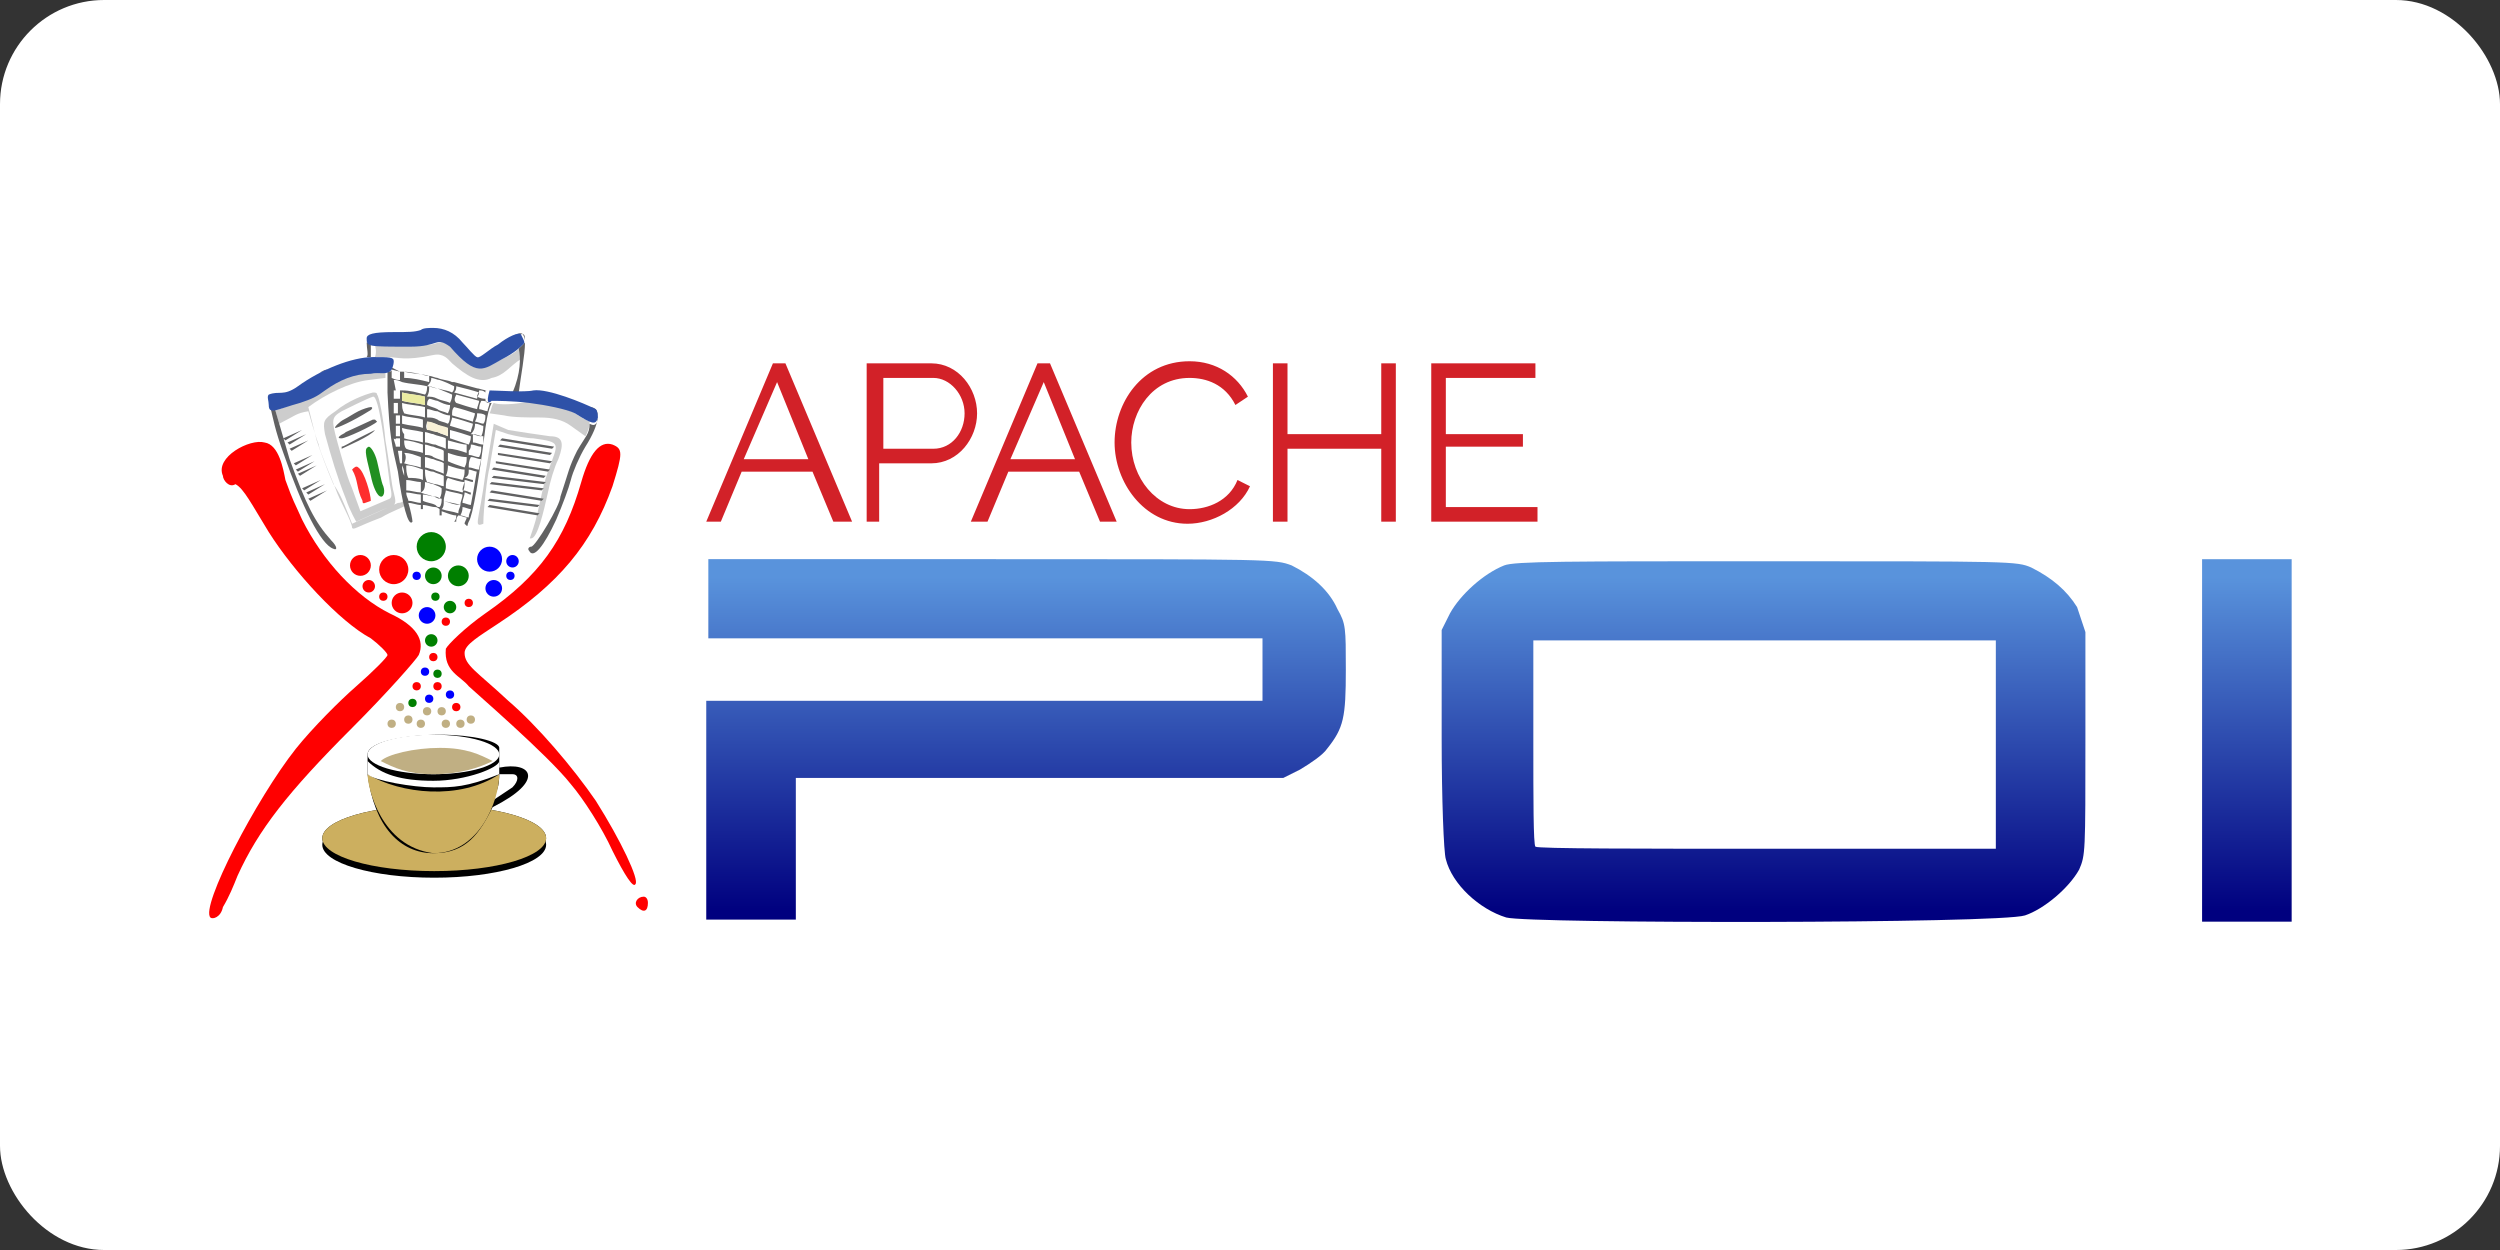<?xml version="1.0" ?>
<svg xmlns="http://www.w3.org/2000/svg" version="1.1" id="Layer_1" x="0" y="0" width="120" height="60" xml:space="preserve">
  <rect width="100%" height="100%" fill="#333333" stroke="none"/>
  <rect width="120" height="60" rx="5" fill="white"/>
  <style>.st2{fill:red}.st3{fill:#007f00}.st4{fill:#00f}.st5{fill:#c0af83}.st6{fill:#ccaf5f}.st7{fill:#fff}</style>
  <switch>
    <g>
      <g transform="translate(0 -259.96)">
        <linearGradient id="SVGID_1_" gradientUnits="userSpaceOnUse" x1="149.661" y1="103.87" x2="149.661" y2="108.683" gradientTransform="matrix(3.331 0 0 -3.331 -426.65 649.702)">
          <stop offset="0" stop-color="#00007f"/>
          <stop offset="1" stop-color="#5993dc"/>
        </linearGradient>
        <path d="M33.9 298.9v-5.3h26.7v-3H34v-3.8h13.6c13.5 0 13.6 0 14.4.3 1 .5 1.8 1.2 2.2 2.1.4.7.4.9.4 2.9 0 2.3-.1 2.8-.9 3.8-.2.3-.8.7-1.3 1l-.8.4H38.2v6.8h-4.3v-5.2zm38.4 5.1c-1.3-.4-2.6-1.6-2.9-2.8-.1-.3-.2-2.9-.2-5.8v-5.2l.4-.8c.5-.9 1.6-1.9 2.6-2.3.5-.2 3-.2 12.6-.2 11.8 0 12 0 12.7.3 1 .5 1.7 1.1 2.2 1.9l.4 1.2v5.1c0 5.5 0 5.6-.3 6.3-.5.9-1.7 1.9-2.6 2.2-1.2.4-23.8.4-24.9.1zm23.5-8.4v-4.9H73.6v4.9c0 2.7 0 4.9.1 5 .1.1 5.1.1 11.1.1h11v-5.1zm9.9-.1v-8.7h4.3v17.4h-4.3v-8.7z" fill="url(#SVGID_1_)"/>
        <path d="M73.8 284.3v.7h-5.1v-7.6h5v.7h-4.3v2.7h3.7v.6h-3.7v2.9h4.4zm-16.7-7c1.3 0 2.3.7 2.8 1.7l-.6.4c-.5-1-1.4-1.3-2.2-1.3-1.8 0-2.8 1.6-2.8 3.1 0 1.7 1.2 3.2 2.8 3.2.9 0 1.9-.4 2.3-1.4l.6.3c-.5 1.1-1.8 1.8-3 1.8-2.1 0-3.5-2-3.5-3.9s1.3-3.9 3.6-3.9zm9.9.1v7.6h-.7v-3.5h-4.5v3.5h-.7v-7.6h.7v3.4h4.5v-3.4h.7zM46.6 285l3.2-7.6h.6l3.2 7.6h-.8l-1-2.4h-3.4l-1 2.4h-.8zm3.5-6.7l-1.6 3.7h3.1l-1.5-3.7zm-8.5 6.7v-7.6h3.1c1.3 0 2.2 1.2 2.2 2.4s-.9 2.4-2.2 2.4h-2.5v2.8h-.6zm.8-3.5h2.4c.9 0 1.5-.8 1.5-1.7 0-.9-.7-1.7-1.5-1.7h-2.4v3.4zm-8.5 3.5l3.2-7.6h.6l3.2 7.6H40l-1-2.4h-3.4l-1 2.4h-.7zm3.4-6.7l-1.6 3.7h3.1l-1.5-3.7z" fill="#d22128"/>
        <path class="st2" d="M10.1 304c-.5-.5 2.2-5.7 4.1-8.1.8-1 2.1-2.3 2.9-3 .8-.7 1.5-1.4 1.5-1.5s-.4-.5-.8-.8c-1.5-.8-3.7-3.2-4.9-5.1-.8-1.3-1.2-2.1-1.6-2.3-.3.2-.6-.2-.6-.4-.4-.9 1.3-1.8 2-1.6.7.1.9 1.3 1 1.8.4 1.1.4 1 .8 1.9 1 2 2.6 3.7 4.2 4.5 1.3.6 1.7 1.3 1.4 2-.1.2-1.5 1.8-3.2 3.5-3.1 3.1-4.5 4.9-5.5 7.1-.2.5-.4 1-.7 1.5-.1.5-.5.6-.6.5zm20.5-.5c-.2-.2 0-.5.3-.5.1 0 .2.1.2.3 0 .4-.2.5-.5.2zm-1.2-2.7c-.5-1.1-1.4-2.5-2-3.2-1.1-1.4-4.7-4.5-4.9-4.7-.4-.5-1.2-.7-1.1-1.8.1-.2.9-1 1.9-1.7 2.6-1.8 3.8-3.5 4.6-6.3.4-1.4.9-2 1.5-1.8.5.2.5.4 0 2-1 2.8-2.6 4.7-5.5 6.6-.9.6-1.6 1-1.6 1.4 0 .6.6.9 2.1 2.3 1.4 1.2 3.1 3.2 4.2 4.8 1.2 1.9 2.1 3.8 1.9 4-.1.2-.5-.4-1.1-1.6z"/>
        <circle class="st3" cx="20.7" cy="286.2" r=".7"/>
        <circle class="st3" cx="22" cy="287.6" r=".5"/>
        <circle class="st3" cx="20.8" cy="287.6" r=".4"/>
        <circle class="st3" cx="21.6" cy="289.1" r=".3"/>
        <circle class="st3" cx="20.9" cy="288.6" r=".2"/>
        <circle class="st3" cx="20.7" cy="290.7" r=".3"/>
        <circle class="st3" cx="21" cy="292.3" r=".2"/>
        <circle class="st3" cx="19.8" cy="293.7" r=".2"/>
        <circle class="st2" cx="18.9" cy="287.3" r=".7"/>
        <circle class="st2" cx="17.3" cy="287.1" r=".5"/>
        <circle class="st2" cx="19.3" cy="288.9" r=".5"/>
        <circle class="st2" cx="17.7" cy="288.1" r=".3"/>
        <circle class="st2" cx="22.5" cy="288.9" r=".2"/>
        <circle class="st2" cx="18.4" cy="288.6" r=".2"/>
        <circle class="st2" cx="21.4" cy="289.8" r=".2"/>
        <circle class="st2" cx="20.8" cy="291.5" r=".2"/>
        <circle class="st2" cx="20" cy="292.9" r=".2"/>
        <circle class="st2" cx="21" cy="292.9" r=".2"/>
        <circle class="st2" cx="21.9" cy="293.9" r=".2"/>
        <g>
          <circle class="st4" cx="23.5" cy="286.8" r=".6"/>
          <circle class="st4" cx="23.7" cy="288.2" r=".4"/>
          <circle class="st4" cx="24.6" cy="286.9" r=".3"/>
          <circle class="st4" cx="24.5" cy="287.6" r=".2"/>
          <circle class="st4" cx="20" cy="287.6" r=".2"/>
          <circle class="st4" cx="20.5" cy="289.5" r=".4"/>
          <circle class="st4" cx="20.4" cy="292.2" r=".2"/>
          <circle class="st4" cx="20.6" cy="293.5" r=".2"/>
          <circle class="st4" cx="21.6" cy="293.3" r=".2"/>
        </g>
        <g>
          <circle class="st5" cx="19.2" cy="293.9" r=".2"/>
          <circle class="st5" cx="18.8" cy="294.7" r=".2"/>
          <circle class="st5" cx="19.6" cy="294.5" r=".2"/>
          <circle class="st5" cx="20.2" cy="294.7" r=".2"/>
          <circle class="st5" cx="20.5" cy="294.1" r=".2"/>
          <circle class="st5" cx="21.2" cy="294.1" r=".2"/>
          <circle class="st5" cx="21.4" cy="294.7" r=".2"/>
          <circle class="st5" cx="22.1" cy="294.7" r=".2"/>
          <circle class="st5" cx="22.6" cy="294.5" r=".2"/>
        </g>
        <g transform="translate(-392.84 -284.95) scale(3.16)">
          <g transform="translate(.012 -1.728)">
            <ellipse cx="130.9" cy="186.9" rx="1.7" ry=".5"/>
            <ellipse cx="130.9" cy="187" rx="1.7" ry=".5"/>
            <ellipse class="st6" cx="130.9" cy="186.9" rx="1.7" ry=".5"/>
          </g>
          <path d="M131 183.6c-.5 0-1.1.1-1.1.3v.3c.1.8.5 1.2 1 1.2s.7-.3.9-.7c.8-.4.6-.7.1-.6v-.3c0-.1-.4-.2-.9-.2zm1.1.6c.1 0 .1.1 0 .2l-.3.2c0-.1.1-.1.1-.4h.2z"/>
          <path class="st6" d="M129.9 184.2c0 .2.2 1.1 1 1.2.7 0 1-.8 1-1.2-.6.4-1.5.3-2 0z"/>
          <path class="st7" d="M129.9 184.2c.1.1.7.2 1 .2.3 0 .5 0 1-.2v-.2c0 .1-.5.3-1 .3s-.8-.1-1-.3v.2z"/>
          <ellipse class="st7" cx="130.9" cy="183.9" rx="1" ry=".3"/>
          <path class="st5" d="M130.1 184c.2.1.4.2.8.2s.7-.1.9-.2c-.2-.1-.4-.2-.8-.2s-.8.1-.9.2z"/>
        </g>
        <path d="M17.6 276.4zm3.5 0c-.1 0-.3.1-.5.1h-.2H18c0 .1.1.3 0 .6h.6c.5 0 .8.2 2.2-.1.5-.1.7.2.9.4.7.6 1.3 1 1.9.7.6-.1.9-.6 1.4-.9v-.6s-.1 0-.1.1c-.2.2-.4.3-.6.4-.5.2-.8.5-1.2.5-.1 0-.2 0-.3-.1-.2-.1-.4-.2-.7-.5-.2-.2-.3-.3-.4-.5-.1-.1-.2-.1-.3-.2h-.1c-.1.1-.2.1-.2.1zm-2.3.8zm-.2.6h-.8c-.8 0-1.5.3-2.2.8-.4.3-.6.4-1.2.6-.3.1-.5.2-.7.3-.1 0-.2.1-.3.1h-.2l.2.7c.8-.4.8-.5 1.4-.6 0 0 .4 1.4.5 1.6 0 .2.6 1.6.8 2.1.2.6.8 1.6.8 1.9.1.1.1 0 1.4-.5.5-.3 1.1-.5 1.2-.6 0-.1 0-.2-.1-.3 0 .1-.1.2-.3.2l-2.2 1-.2-.5c-.2-.5-.4-1-.7-1.4-.3-.7-.6-1.5-.8-2.1l-.4-1.6c.8-.6 2-1.2 2.9-1.3l.8-.1v-.3zm-.7 1c-.4.1-1.2.4-1.8.9-.6.4-.6.5-.5 1.1.3 1.1.6 2.1 1 3.1.2.6.5 1.1.5 1.1s1.3-.6 1.8-.8c.1-.1.1-.2 0-.6-.1-.3-.2-1.4-.4-2.5-.1-1.1-.3-2.1-.4-2.2 0-.1-.1-.1-.2-.1zm0 .2c.3-.1.6 2.6.8 4.1 0 .2.2.7 0 .8l-1.4.6-.4-1.1c-.3-.7-.5-1.5-.7-2.2-.3-1.1-.3-1.2.2-1.5.2-.1 1.2-.6 1.5-.7zm5.8.3c-.1.1-.1.3-.2.5l.7.1c.4.1 1.2.1 1.7.1.6 0 1.1.1 1.5.4l.7.5c.1-.2.2-.4.2-.7-.2-.1-.4-.2-.7-.4-.1-.1-.3-.1-.4-.2-.4-.1-.8-.2-1.1-.3-.2 0-.4-.1-.6-.1-.8.2-1.6.2-1.8.1zm0 1l-.4 2.4c-.3 2.3-.6 2.6-.1 2.4 0-.7.2-2.4.3-2.7l.3-1.8.6.2c.4.1.9.2 1.2.2 1.4.2 1.2.2.7 1.6-.3.8-.4 1.8-.7 2.7-.2.6-.2.5-.1.5.3 0 .6-1.3.8-2.2.1-.5.3-1.2.5-1.6.3-.8.2-1.1-.4-1.1-.7-.1-1.4-.2-2-.3l-.7-.3z" fill="#cdcdcd"/>
        <path d="M25 276c-.1 0-.2 0-.4.1.2-.1.4-.2.5-.1H25zm.1 0c.1.2.1.3.1.3 0-.1 0-.3-.1-.3zm-7.5.4c0 .3.1.6 0 .7h.2v-.6c-.1 0-.1-.1-.2-.1zm7.6 0s0 .1 0 0l-.3.3c.1.4.1 1.2-.3 2.1h.3c.1-.8.3-1.8.3-2.4zm-6.4 1.2v.1l.4.1v.4c-.1 0-.2 0-.4-.1v-.4c0 .1-.1.1-.2.1v1c.1 2.1.2 2.5.5 3.8.2 1.5.5 2.7.7 2.4 0-.1-.1-.6-.2-.9.2 0 .4.1.6.1v.2h.1v-.2c.2 0 .4.1.6.1.1 0 .2.1.2.1v.3h.1v-.2c.3.1.5.2.7.2 0 .1 0 .2-.1.3h.1c0-.1 0-.2.1-.3.1 0 .3.1.4.1 0 .1-.1.2-.1.3.2.2.1.1.2-.1.2-.3.5-2.1.8-4.5.1-.7.2-1 .3-1.2h-.1c-.1 0-.2 0-.2-.2-.1 0-.2 0-.4-.1 0-.1.1-.2.1-.3.1 0 .2 0 .3.1v-.1h.1c-.2 0-.4-.1-.5-.1-.4-.1-.7-.2-1.1-.3h-.1c-.2-.1-.5-.1-.7-.2-.1 0-.3-.1-.4-.1h-.1c-.4-.1-.8-.2-1.2-.2h-.1l-.4-.2zm-3.1.1c-.1 0-.3.1-.4.2.1-.1.3-.1.4-.2zm3.7.1c.4.1.8.1 1.2.2v.3c-.4-.1-.8-.2-1.2-.2v-.3zm1.3.3c.1 0 .3.1.4.1.3.1.5.2.7.3 0 .1 0 .2-.1.3-.2-.1-.4-.1-.7-.2-.2 0-.3-.1-.5-.1.2-.2.2-.3.2-.4zm-1.8.1c.1 0 .2 0 .4.1v.4H19l-.1-.5zm.4.1c.4.1.8.1 1.2.2 0 .1 0 .3-.1.4-.4-.1-.7-.2-1.1-.2v-.4zm2.6.2c.4.1.8.2 1.1.3 0 .1-.1.2-.1.3-.4-.1-.7-.2-1.1-.3.1-.1.1-.2.1-.3zm-1.3 0c.1 0 .3.1.4.1.2.1.5.2.7.3 0 .1 0 .2-.1.4-.2-.1-.4-.1-.6-.2-.2-.1-.3-.1-.5-.1.1-.2.1-.3.1-.5zm-1.7.2h.3v.4h-.3v-.4zm.4.1c.4.1.7.1 1.1.2v.4c-.4-.1-.7-.1-1.1-.2v-.4zm2.6.1c.4.1.7.2 1.1.3 0 .1-.1.3-.1.4-.4-.1-.7-.2-1-.3-.1-.1-.1-.2 0-.4zm-1.3.2c.1 0 .3.1.4.1.2.1.4.2.6.2 0 .1 0 .2-.1.4-.2-.1-.4-.1-.5-.2-.2-.1-.3-.1-.5-.2 0-.1 0-.2.1-.3zm2.5.1c.1 0 .2 0 .4.1 0 .1-.1.3-.1.4-.1 0-.3-.1-.4-.1 0-.1 0-.2.1-.4zm-4.2.1h.2v.5h-.2v-.5zm.4 0c.3.1.7.1 1.1.2v.5c-.3-.1-.7-.1-1-.2-.1-.2-.1-.3-.1-.5zm2.5.2c.4.1.7.2 1 .3 0 .1-.1.3-.1.4-.3-.1-.7-.2-1-.3 0-.2 0-.3.1-.4zm-4 0c-.1 0-.4.1-.6.2-.2.1-.5.3-.7.4-.2.1-.5.4-.4.4.1 0 .8-.3 1.6-.8.2-.1.2-.2.1-.2zm10.5 0c.1.1.2.1.3.2.1.1.1.4.1.4-.1.3-.2.3-.4.2 0 .5-.2.6-.6 1.3-.4.8-.4 1-.8 2.2 0 .4-1.2 2.4-1.4 2.4-.1 0-.2.1-.1.2.2.4.7-.2 1.3-1.5.3-.7.6-1.5.7-1.9.1-.4.4-1.1.7-1.6.7-1.1.8-1.9.2-1.9.1 0 0 0 0 0zm-7.8.1c.2 0 .3.1.5.1.2.1.4.2.6.2 0 .1 0 .3-.1.4-.2-.1-.4-.1-.5-.2-.2-.1-.3-.1-.5-.1v-.4zm-7.5 0c.1.4.2 1 .6 2.1.9 2.6 1.8 4.4 2.4 4.6.2.1.2-.1-.1-.4-.8-.9-1.2-1.7-2-3.9l-.7-2.4c-.1.1-.2 0-.2 0zm9.9.2c.1 0 .3 0 .4.1 0 .1 0 .3-.1.4-.1 0-.3-.1-.4-.1.1-.2.1-.3.1-.4zm-3.9.1h.2v.4H19v-.4zm.3 0c.3.1.7.1 1 .2v.4c-.3-.1-.6-.1-1-.2v-.4zm2.4.1c.4.1.7.2 1 .3 0 .1-.1.3-.1.4-.3-.1-.7-.2-1-.3 0-.1.1-.3.1-.4zm-3.7.1h-.1l-1.3.6c-.1.1-.2.1-.3.2-.1.1 0 .1.1.1.2 0 1.5-.6 1.7-.8l-.1-.1zm2.5.1c.1 0 .3.1.4.1.2.1.4.2.6.2v.4c-.2-.1-.3-.1-.5-.2s-.3-.1-.5-.1c-.1-.2 0-.3 0-.4zm2.3.1c.2 0 .3.1.4.1 0 .1 0 .3-.1.5-.2 0-.3-.1-.5-.1.2-.2.2-.4.2-.5zm-3.8.1h.2v.5H19v-.5zm.3.1c.3.1.6.1 1 .2v.5c-.3-.1-.6-.1-.9-.2v-.2c-.1-.1-.1-.2-.1-.3zm2.3.1c.4.1.7.2 1 .3 0 .1 0 .2-.1.4l-.9-.3v-.4zm-7.1 0l-.9.4.1.1.8-.5zm3.5 0l-.8.4c-.4.2-.7.4-.8.4v.1c.2-.1 1.4-.6 1.6-.9zm2.4.1c.1 0 .3.1.4.1.2.1.4.1.6.2v.5c-.2-.1-.3-.1-.5-.2-.2 0-.3-.1-.5-.1v-.2-.3zm-5.7.1l-.9.4.1.1.8-.5zm8 0c.2 0 .3.1.5.1v.4c-.2 0-.3-.1-.5-.1v-.4zm1.4.2l-.1.1 2.5.4.1-.1-2.5-.4zm-5.1 0h.2v.4H19c0-.1-.1-.3-.1-.4.1.1.1 0 .1 0zm2.5.1c.4.1.7.2.9.2v.4c-.3-.1-.6-.2-.9-.2v-.2-.2zm-2.1 0c.3 0 .6.1.9.2v.4c-.3-.1-.6-.1-.8-.2-.1-.1-.1-.3-.1-.4zm-4.6 0l-.9.4.1.1.8-.5zm5.6.2c.1 0 .3.1.4.1.2.1.4.1.5.2v.5c-.2-.1-.3-.1-.5-.2-.1-.1-.3-.1-.4-.1v-.5zm2.2 0c.2 0 .3.1.5.1 0 .2 0 .3-.1.5-.2 0-.3-.1-.5-.1v-.2c.1-.1.1-.2.1-.3zm1.4 0l-.1.1 2.5.4.1-.1-2.5-.4zm-4.9.3h.2v.6h-.1l-.1-.6zm.3.1c.3 0 .5.1.8.2v.5c-.3-.1-.5-.1-.8-.2.1-.2.1-.4 0-.5zm2.1 0c.3.1.6.2.9.2 0 .2 0 .3-.1.5-.3-.1-.6-.2-.8-.3v-.4zm2.4 0v.1l2.5.4.1-.1-2.6-.4zm-8.9.1l-.9.4.1.1.8-.5zm5.4.1c.1 0 .3.1.4.1.2.1.4.1.5.2v.5c-.2-.1-.3-.1-.5-.2-.1 0-.3-.1-.4-.1v-.5zm2.2 0c.2 0 .3.1.5.1v-.1c0 .2-.1.4-.1.6-.2 0-.3-.1-.5-.1 0-.2 0-.3.1-.5zm1.2.2v.1l2.5.4.1-.1-2.6-.4zm-8.7 0l-.9.4.1.1.8-.5zm6.4.2c.3.1.6.2.8.2 0 .2 0 .3-.1.5-.3-.1-.5-.1-.8-.2.1-.2.1-.4.1-.5zm-2.2 0c.1.2.1.3.1.5-.1-.3-.1-.3-.1-.5zm.2 0c.3 0 .5.1.8.2v.5c-.2-.1-.5-.1-.7-.1-.1-.2-.1-.4-.1-.6zm-4.3 0l-.9.4.1.1.8-.5zm8.5.1l-.1.1 2.5.4.1-.1-2.5-.4zm-3.3.1c.1 0 .2.1.4.1.2.1.3.1.5.2v.5c-.1 0-.3-.1-.4-.1-.1 0-.3-.1-.4-.1-.1-.2-.1-.4-.1-.6zm2.1 0c.1 0 .3.1.4.1v-.1c-.1.6-.2 1.2-.3 1.7-.1 0-.3-.1-.4-.1 0-.2.1-.3.1-.5.1 0 .2.1.3.1v-.1c-.1 0-.2-.1-.4-.1 0-.2.1-.3.1-.5.1 0 .3.1.4.1v-.1c-.1 0-.3-.1-.4-.1.2-.1.2-.2.2-.4zm1.2.3l-.1.1 2.5.3.1-.1-2.5-.3zm-2.2.1c.3.1.6.2.8.2 0 .2 0 .3-.1.5-.3-.1-.5-.1-.8-.2 0-.2 0-.4.1-.5zm-2 .1c.2 0 .5.1.7.1v.5c-.2 0-.5-.1-.7-.1v-.5zm-4.1 0l-.9.4.1.1.8-.5zm5 .1c.1 0 .3.1.4.1.2.1.3.1.4.2 0 .2 0 .3-.1.5-.1 0-.2-.1-.3-.1-.2-.1-.4-.1-.6-.2.2-.1.2-.3.2-.5zm3.2 0l-.1.1 2.5.3.1-.1-2.5-.3zm-8 .1l-.9.4.1.1.8-.5zm5.8.3c.3.1.5.1.8.2 0 .2-.1.3-.1.5-.3-.1-.5-.1-.8-.2 0-.2.1-.4.1-.5zm-5.7 0l-.9.4.1.1.8-.5zm7.9 0l-.1.1 2.5.4.1-.1-2.5-.4zm-4.1.1c.2 0 .5.1.7.1v.4c-.2 0-.4-.1-.6-.1 0-.1-.1-.2-.1-.4zm.8.1c.2 0 .4.1.6.1.1 0 .2.1.3.1 0 .1 0 .3-.1.4-.1 0-.1 0-.2-.1-.2-.1-.4-.1-.6-.2v-.3zm3.2.2l-.1.1 2.4.3.1-.1-2.4-.3zm-2.2.1c.3.1.5.2.8.2 0 .1-.1.2-.1.4-.3-.1-.5-.1-.8-.2.1-.1.1-.2.1-.4zm2.2.2l-.1.1 2.4.4.1-.1-2.4-.4zm-1.3.1c.1 0 .3.1.4.1 0 .1-.1.2-.1.4-.1 0-.3-.1-.4-.1.1-.2.1-.3.1-.4z" fill="#616162"/>
        <path d="M20.5 280.2v.4c.2 0 .3.1.5.1.2.1.3.1.5.2v-.4c-.2-.1-.4-.1-.6-.2-.2-.1-.3-.1-.4-.1z" fill="#f8f1d7"/>
        <path d="M19.3 278.8v.4c.4.1.7.1 1.1.2v-.4c-.3-.1-.7-.1-1.1-.2z" fill="#ebeca1"/>
        <path d="M17.8 282.8c-.3-1.2-.3-1.3-.1-1.4.1 0 .3.3.4.7.1.4.2 1 .3 1.2.1.3 0 .5-.1.5-.2 0-.4-.5-.5-1z" fill="#218f21"/>
        <path d="M17.4 284c-.3-.6-.2-1-.5-1.5.1-.1.2-.2.3-.1.3.2.6 1.3.6 1.6-.3.1-.4.2-.4 0z" fill="#fe2e2e"/>
        <path d="M23.5 278.7c.3 0 1.7.1 2.1 0 .7-.1 2.4.6 3 .9.1.1.1.4.1.4-.1.4-.3.3-1.1-.2-.4-.2-1.4-.4-2.2-.5-.8-.1-1.6-.1-1.8-.1-.1.1-.3.2-.1-.5zm-10.6.7c0-.2-.1-.4 0-.5.5-.2.7.1 1.4-.4 1.1-.8 2.6-1.4 3.6-1.4.8 0 1 0 1 .2s-.1.4-.1.4c-.2.3-.6.1-1 .2-.8 0-1.5.3-2.2.8-.4.3-.6.4-1.2.6-1.1.3-1.5.6-1.5.1zm8.7-2.8c-.7-.5-.5 0-1.9 0-2.1 0-2.1 0-2.1-.4 0-.2.3-.3 1.3-.3.7 0 1 0 1.3-.1.1-.1.4-.1.6-.1.5 0 1 .2 1.4.7.2.2.6.7.7.7.1.1.6-.4 1-.6.5-.4 1-.6 1.1-.5.2.4.2.4.1.5-.1.1-.4.4-1 .7-.9.5-1.2.9-2.5-.6z" fill="#2e51a8"/>
      </g>
    </g>
  </switch>
</svg>
